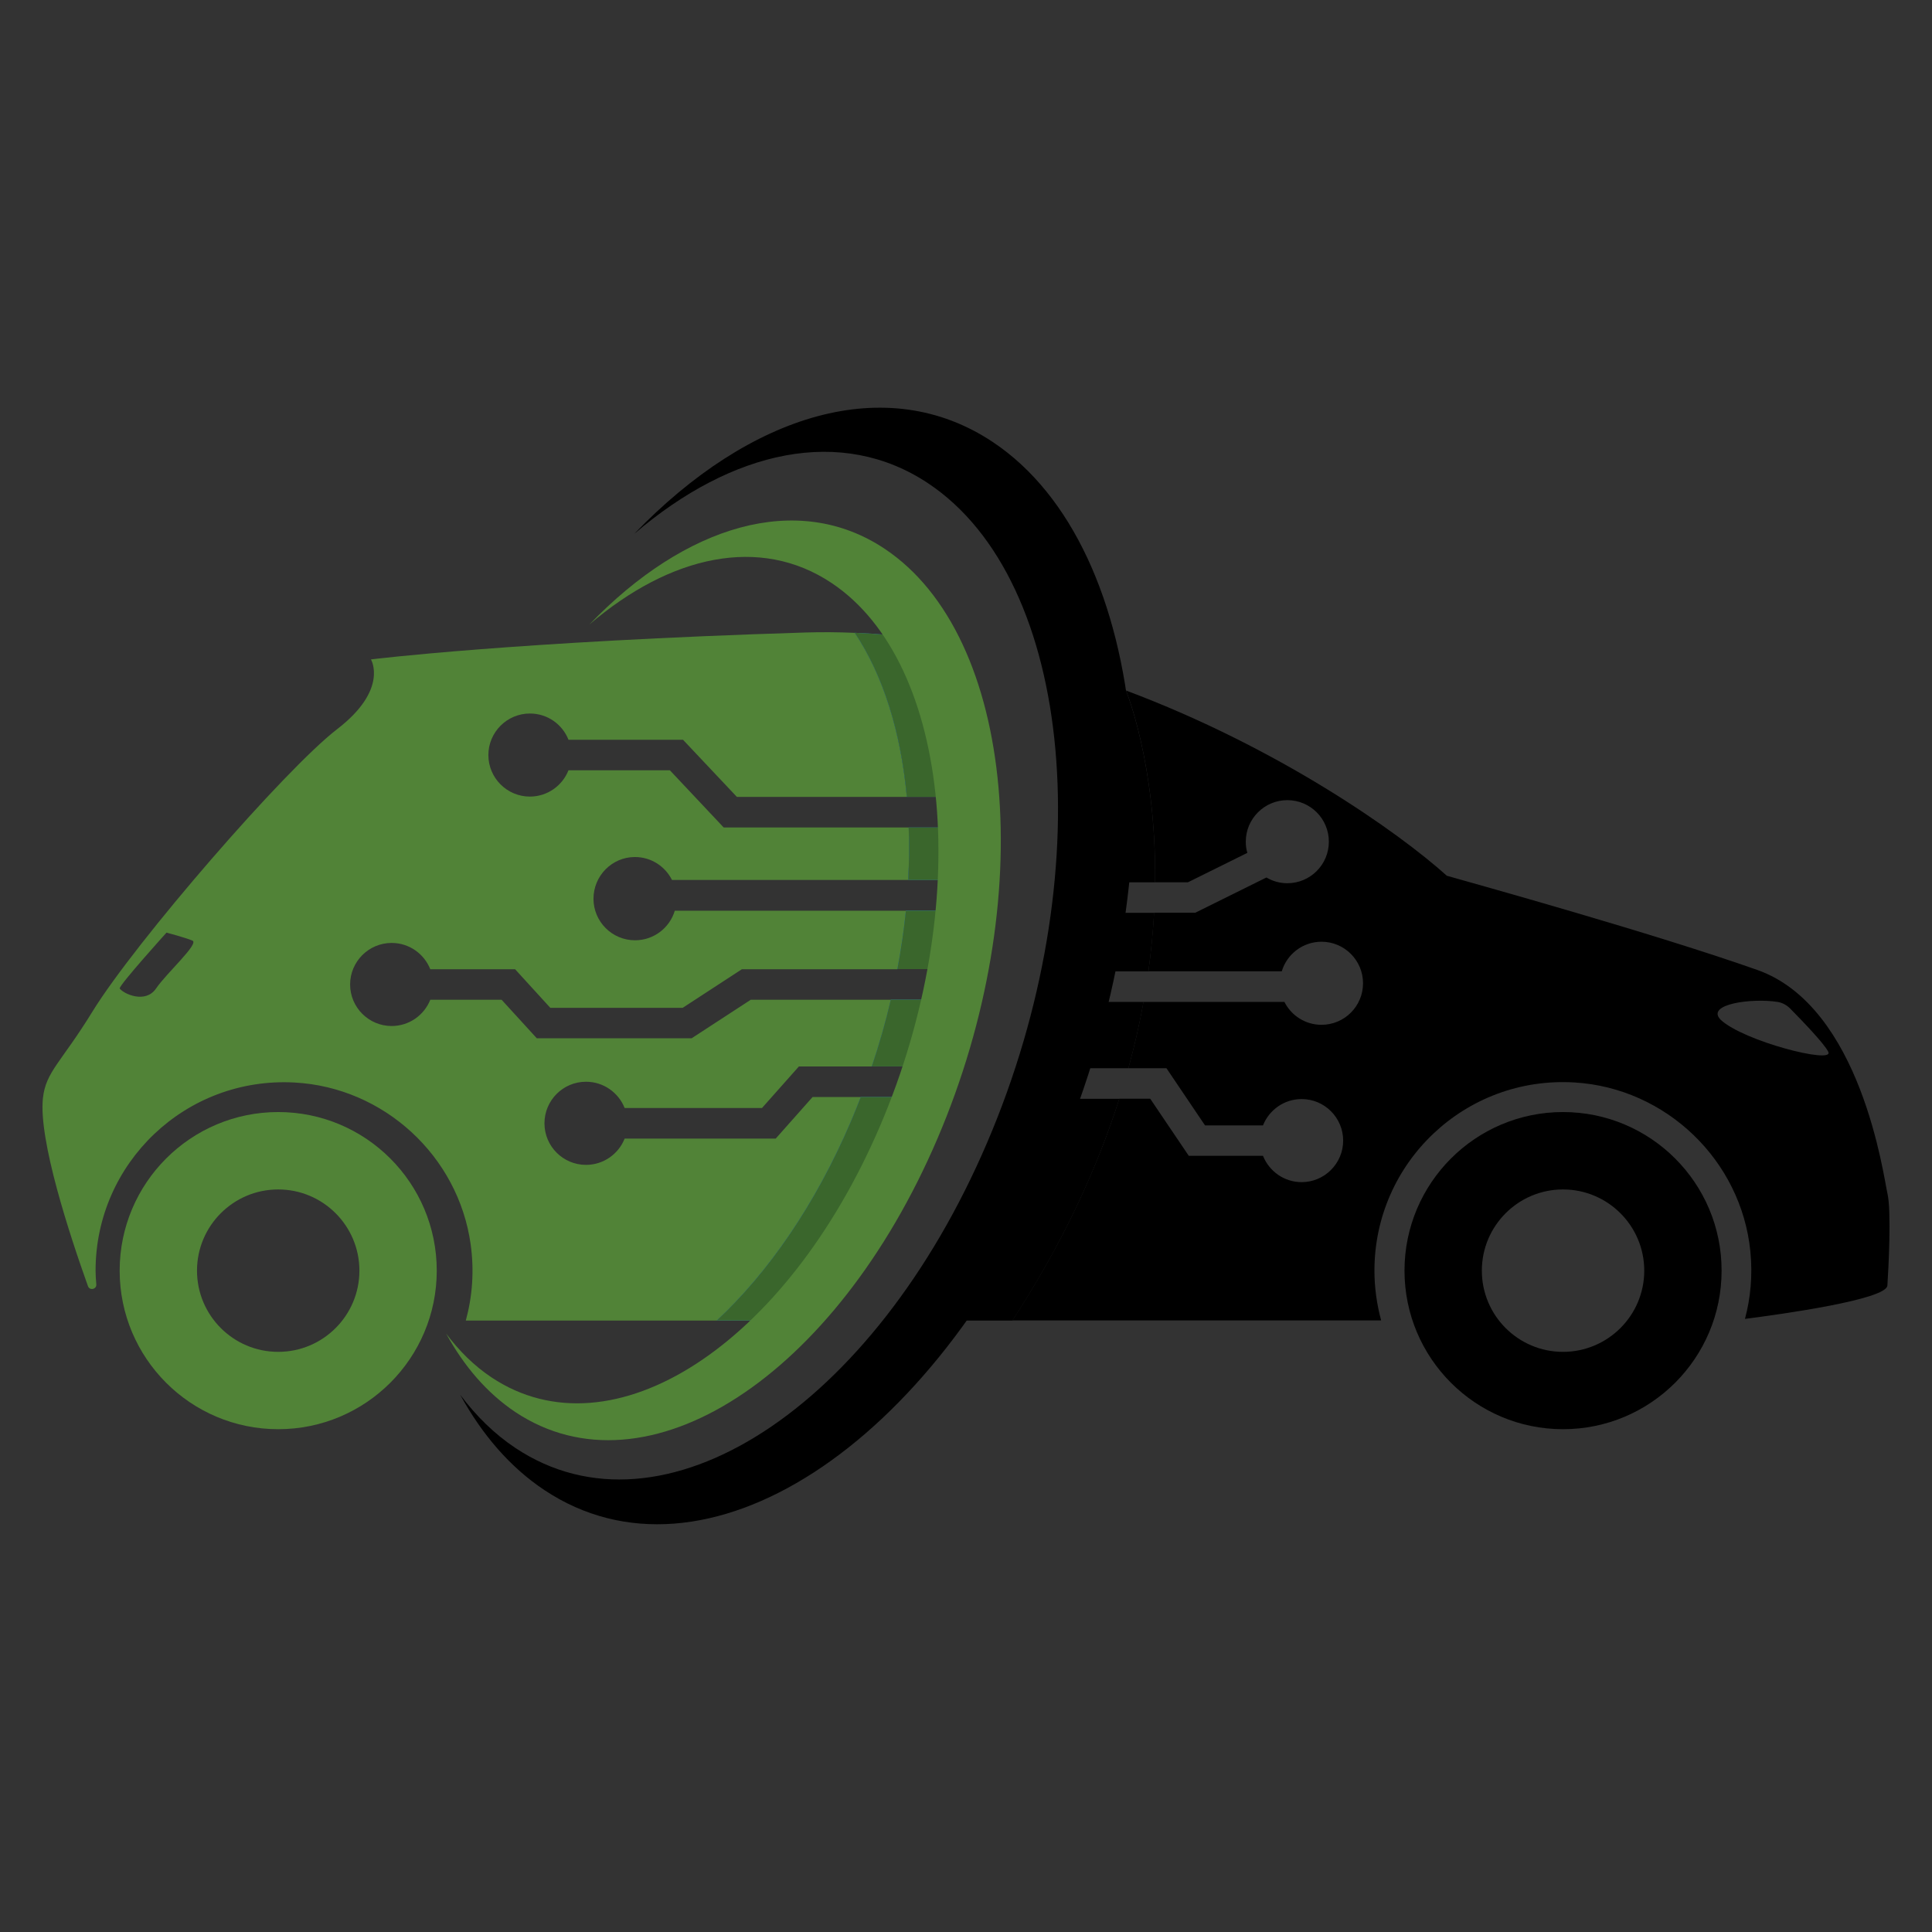 <?xml version="1.0" encoding="utf-8"?>
<!-- Generator: Adobe Illustrator 16.0.0, SVG Export Plug-In . SVG Version: 6.00 Build 0)  -->
<!DOCTYPE svg PUBLIC "-//W3C//DTD SVG 1.1//EN" "http://www.w3.org/Graphics/SVG/1.1/DTD/svg11.dtd">
<svg version="1.1" id="Calque_1" xmlns="http://www.w3.org/2000/svg" xmlns:xlink="http://www.w3.org/1999/xlink" x="0px" y="0px"
	 width="32px" height="32px" viewBox="129.5 30 32 32" enable-background="new 129.5 30 32 32" xml:space="preserve">
<rect x="129.5" y="30" width="32" height="32" fill="#333333" stroke="none"/>
<g>
	<path d="M155.388,48.419c-1.449,0-2.625,1.177-2.625,2.627s1.176,2.626,2.625,2.626c1.451,0,2.627-1.176,2.627-2.626
		C158.016,49.596,156.839,48.419,155.388,48.419z M155.388,52.391c-0.742,0-1.344-0.603-1.344-1.345s0.602-1.345,1.344-1.345
		c0.743,0,1.346,0.603,1.346,1.345S156.131,52.391,155.388,52.391z"/>
	<path fill="none" stroke="#FFFFFF" stroke-width="14.68" stroke-miterlimit="10" d="M152.902,44.228"/>
	<g>
		<path fill="#518337" d="M134.108,48.419c-1.45,0-2.626,1.177-2.626,2.627s1.176,2.626,2.626,2.626c1.45,0,2.626-1.176,2.626-2.626
			S135.559,48.419,134.108,48.419z M134.108,52.391c-0.743,0-1.345-0.603-1.345-1.345s0.602-1.345,1.345-1.345
			s1.345,0.603,1.345,1.345S134.851,52.391,134.108,52.391z"/>
		<path fill="#518337" d="M140.016,44.195c0.269,0,0.501,0.154,0.614,0.38h3.913c0.016-0.297,0.018-0.587,0.008-0.87h-3.065
			l-0.891-0.947h-1.679c-0.101,0.255-0.349,0.436-0.639,0.436c-0.38,0-0.688-0.309-0.688-0.688s0.309-0.688,0.688-0.688
			c0.291,0,0.539,0.18,0.639,0.435h1.897l0.892,0.946h2.815c-0.098-1.067-0.389-2.009-0.862-2.717
			c-0.27-0.012-0.541-0.014-0.813-0.006c-4.822,0.149-7.201,0.446-7.201,0.446s0.298,0.496-0.561,1.156s-3.345,3.526-4.055,4.682
			c-0.515,0.838-0.769,0.989-0.817,1.429c-0.075,0.69,0.442,2.264,0.746,3.114c0.028,0.078,0.145,0.052,0.138-0.03
			c-0.007-0.082-0.012-0.161-0.012-0.227c0-1.782,1.493-3.215,3.296-3.116c1.479,0.08,2.714,1.217,2.917,2.683
			c0.061,0.441,0.027,0.866-0.081,1.26h4.156c0.851-0.792,1.631-1.915,2.221-3.293c0.058-0.136,0.113-0.273,0.166-0.41h-0.799
			l-0.611,0.689h-2.502c-0.101,0.254-0.349,0.435-0.64,0.435c-0.38,0-0.688-0.309-0.688-0.688c0-0.381,0.308-0.689,0.688-0.689
			c0.291,0,0.539,0.181,0.64,0.435h2.275l0.611-0.688h1.208c0.125-0.369,0.23-0.737,0.316-1.105h-2.321l-0.979,0.638h-2.565
			l-0.583-0.638h-1.181c-0.101,0.254-0.349,0.435-0.64,0.435c-0.38,0-0.688-0.309-0.688-0.688s0.308-0.688,0.688-0.688
			c0.291,0,0.539,0.181,0.64,0.436h1.405l0.583,0.639h2.192l0.98-0.639h2.578c0.062-0.327,0.109-0.65,0.141-0.97h-3.829
			c-0.085,0.284-0.348,0.49-0.659,0.49c-0.38,0-0.688-0.309-0.688-0.688S139.636,44.195,140.016,44.195z M132.085,46.372
			c-0.174,0.257-0.537,0.091-0.603,0c0-0.066,0.776-0.925,0.776-0.925s0.313,0.083,0.429,0.132
			C132.804,45.629,132.259,46.116,132.085,46.372z"/>
	</g>
	
		<linearGradient id="SVGID_1_" gradientUnits="userSpaceOnUse" x1="121.47" y1="20.385" x2="137.129" y2="20.385" gradientTransform="matrix(1 0 0 -1 8.34 68.04)">
		<stop  offset="0.004" style="stop-color:#4CC6EC"/>
		<stop  offset="1" style="stop-color:#2781AF"/>
	</linearGradient>
	<path fill="url(#SVGID_1_)" d="M144.967,47.663c0.001-0.006,0.003-0.011,0.004-0.017C144.969,47.652,144.968,47.657,144.967,47.663
		L144.967,47.663z"/>
	
		<linearGradient id="SVGID_2_" gradientUnits="userSpaceOnUse" x1="121.86" y1="20.93" x2="137.115" y2="20.93" gradientTransform="matrix(1 0 0 -1 8.34 68.04)">
		<stop  offset="0.004" style="stop-color:#4CC6EC"/>
		<stop  offset="1" style="stop-color:#2781AF"/>
	</linearGradient>
	<path fill="url(#SVGID_2_)" d="M144.256,46.558c-0.086,0.368-0.192,0.736-0.316,1.105h1.026c0.001-0.006,0.003-0.011,0.005-0.017
		c0.084-0.347,0.163-0.712,0.229-1.089H144.256z"/>
	
		<linearGradient id="SVGID_3_" gradientUnits="userSpaceOnUse" x1="121.863" y1="18.02" x2="137.115" y2="18.02" gradientTransform="matrix(1 0 0 -1 8.34 68.04)">
		<stop  offset="0.004" style="stop-color:#4CC6EC"/>
		<stop  offset="1" style="stop-color:#2781AF"/>
	</linearGradient>
	<path fill="url(#SVGID_3_)" d="M143.592,48.579c-0.59,1.378-1.37,2.501-2.221,3.293h0.979c0.599-0.615,1.126-1.222,1.513-1.721
		c0.245-0.423,0.473-0.877,0.68-1.358c0.088-0.207,0.169-0.415,0.247-0.624h-1.032C143.705,48.306,143.65,48.443,143.592,48.579z"/>
	
		<linearGradient id="SVGID_4_" gradientUnits="userSpaceOnUse" x1="121.865" y1="22.237" x2="137.115" y2="22.237" gradientTransform="matrix(1 0 0 -1 8.34 68.04)">
		<stop  offset="0.004" style="stop-color:#4CC6EC"/>
		<stop  offset="1" style="stop-color:#2781AF"/>
	</linearGradient>
	<path fill="url(#SVGID_4_)" d="M145.207,46.524c0.082-0.469,0.147-0.954,0.19-1.443h-0.893c-0.032,0.319-0.08,0.643-0.141,0.97
		h0.844V46.524z"/>
	
		<linearGradient id="SVGID_5_" gradientUnits="userSpaceOnUse" x1="121.858" y1="25.512" x2="137.116" y2="25.512" gradientTransform="matrix(1 0 0 -1 8.34 68.04)">
		<stop  offset="0.004" style="stop-color:#4CC6EC"/>
		<stop  offset="1" style="stop-color:#2781AF"/>
	</linearGradient>
	<path fill="url(#SVGID_5_)" d="M145.361,43.198v0.507h-0.81c0.01,0.283,0.007,0.573-0.008,0.87h0.891
		c0.083-1.501-0.063-2.978-0.61-3.991c-0.384-0.052-0.773-0.087-1.166-0.103c0.473,0.708,0.764,1.649,0.862,2.717H145.361z"/>
	<g>
		<path fill="#3A662C" d="M143.94,47.663h1.026c0.001-0.006,0.003-0.011,0.005-0.017c0.084-0.347,0.163-0.712,0.229-1.089h-0.945
			C144.17,46.925,144.064,47.294,143.94,47.663z"/>
		<path fill="#3A662C" d="M143.592,48.579c-0.59,1.378-1.37,2.501-2.221,3.293h0.979c0.599-0.615,1.126-1.222,1.513-1.721
			c0.245-0.423,0.473-0.877,0.68-1.358c0.088-0.207,0.169-0.415,0.247-0.624h-1.032C143.705,48.306,143.65,48.443,143.592,48.579z"
			/>
		<path fill="#3A662C" d="M144.363,46.051h0.844v0.474c0.082-0.469,0.147-0.954,0.19-1.442h-0.893
			C144.472,45.4,144.424,45.724,144.363,46.051z"/>
		<path fill="#3A662C" d="M144.824,40.584c-0.384-0.051-0.773-0.086-1.166-0.103c0.473,0.708,0.764,1.649,0.862,2.718h0.841v0.506
			h-0.81c0.01,0.283,0.007,0.573-0.008,0.87h0.891C145.517,43.075,145.371,41.598,144.824,40.584z"/>
	</g>
	<g>
		<path fill="#518337" d="M144.152,39.089c-1.442-0.961-3.306-0.391-4.89,1.255c1.341-1.148,2.829-1.477,4.01-0.689
			c2,1.332,2.36,5.357,0.806,8.991c-1.555,3.634-4.437,5.499-6.437,4.168c-0.285-0.19-0.536-0.437-0.753-0.728
			c0.299,0.546,0.682,0.99,1.146,1.301c2.173,1.447,5.304-0.58,6.993-4.528C146.717,44.91,146.324,40.536,144.152,39.089z"/>
	</g>
	<path fill="none" d="M149.296,45.119l1.18-0.584c0.101,0.06,0.22,0.095,0.346,0.095c0.381,0,0.688-0.308,0.688-0.688
		c0-0.38-0.308-0.688-0.688-0.688c-0.379,0-0.688,0.308-0.688,0.688c0,0.064,0.009,0.126,0.025,0.185l-0.982,0.487h-0.545
		c-0.002,0.163-0.008,0.333-0.018,0.506H149.296z"/>
	<path fill="none" d="M148.552,48.199l0.639,0.947h1.229c0.102,0.255,0.35,0.435,0.64,0.435c0.38,0,0.688-0.308,0.688-0.688
		s-0.309-0.688-0.688-0.688c-0.29,0-0.538,0.18-0.64,0.436h-0.96l-0.639-0.948h-0.631c-0.046,0.167-0.097,0.335-0.15,0.507H148.552
		L148.552,48.199z"/>
	<path fill="none" d="M150.774,46.596c0.113,0.225,0.345,0.379,0.614,0.379c0.381,0,0.688-0.308,0.688-0.688
		c0-0.38-0.308-0.688-0.688-0.688c-0.312,0-0.574,0.206-0.658,0.49h-2.21c-0.022,0.165-0.049,0.334-0.08,0.507H150.774z"/>
	<path fill="none" d="M159.152,46.706c-0.057-0.059-0.129-0.099-0.21-0.111c-0.416-0.067-1.199,0.034-0.943,0.295
		c0.381,0.357,1.877,0.737,1.784,0.534C159.727,47.295,159.326,46.882,159.152,46.706z"/>
	<path d="M160.763,49.774c-0.065-0.281-0.43-3.097-2.155-3.708c-1.726-0.61-4.681-1.429-5.144-1.561
		c-0.808-0.727-2.793-2.124-5.314-3.068c0.002,0.004,0.503,1.215,0.482,3.176h0.545l0.983-0.487
		c-0.018-0.059-0.026-0.12-0.026-0.185c0-0.38,0.309-0.688,0.688-0.688c0.381,0,0.688,0.308,0.688,0.688
		c0,0.38-0.308,0.688-0.688,0.688c-0.126,0-0.245-0.035-0.346-0.095l-1.179,0.584h-0.682c-0.018,0.309-0.048,0.631-0.094,0.97h2.209
		c0.085-0.284,0.348-0.49,0.658-0.49c0.381,0,0.688,0.309,0.688,0.688c0,0.381-0.308,0.688-0.688,0.688
		c-0.268,0-0.501-0.154-0.614-0.379h-2.334c-0.064,0.353-0.146,0.72-0.251,1.098h0.631l0.639,0.947h0.96
		c0.102-0.256,0.35-0.436,0.64-0.436c0.38,0,0.688,0.309,0.688,0.688s-0.309,0.688-0.688,0.688c-0.29,0-0.538-0.181-0.64-0.436
		h-1.229l-0.639-0.946h-0.512c-0.363,1.139-0.925,2.375-1.771,3.672h6.108c-0.071-0.264-0.111-0.54-0.111-0.825
		c0-1.789,1.504-3.226,3.315-3.116c1.516,0.092,2.763,1.291,2.912,2.802c0.038,0.389,0.004,0.764-0.09,1.114
		c0.602-0.077,2.346-0.32,2.359-0.553C160.78,51.014,160.829,50.055,160.763,49.774z M157.999,46.89
		c-0.256-0.261,0.527-0.362,0.943-0.295c0.081,0.013,0.153,0.053,0.21,0.111c0.174,0.176,0.574,0.589,0.631,0.718
		C159.876,47.627,158.38,47.247,157.999,46.89z"/>
	<g>
		<path d="M148.149,41.438c-0.226-0.084-0.456-0.165-0.689-0.241c-0.122-0.04-0.244-0.079-0.368-0.116
			c0.058,0.339,0.099,0.689,0.127,1.05c0.063,0.788,0.059,1.623-0.019,2.483h1.432C148.652,42.652,148.151,41.442,148.149,41.438z"
			/>
		<path d="M146.644,47.693h1.546c0.104-0.378,0.187-0.745,0.251-1.098h-1.534C146.831,46.96,146.743,47.327,146.644,47.693z"/>
		<path d="M145.989,49.645c-0.322,0.807-0.688,1.552-1.086,2.228h1.366c0.845-1.297,1.407-2.533,1.77-3.673h-1.542
			C146.35,48.684,146.18,49.166,145.989,49.645z"/>
		<path d="M147.004,46.089h1.517c0.047-0.338,0.077-0.661,0.095-0.97h-1.467C147.109,45.44,147.061,45.764,147.004,46.089z"/>
	</g>
	<g>
		<path d="M145.942,37.32c-1.751-1.166-4.014-0.475-5.938,1.523c1.629-1.394,3.435-1.792,4.869-0.838
			c2.429,1.617,2.866,6.506,0.978,10.918c-1.887,4.412-5.386,6.677-7.814,5.06c-0.346-0.23-0.65-0.528-0.915-0.882
			c0.363,0.662,0.828,1.202,1.393,1.578c2.639,1.758,6.44-0.704,8.492-5.497C149.056,44.389,148.58,39.077,145.942,37.32z"/>
	</g>
</g>
</svg>
